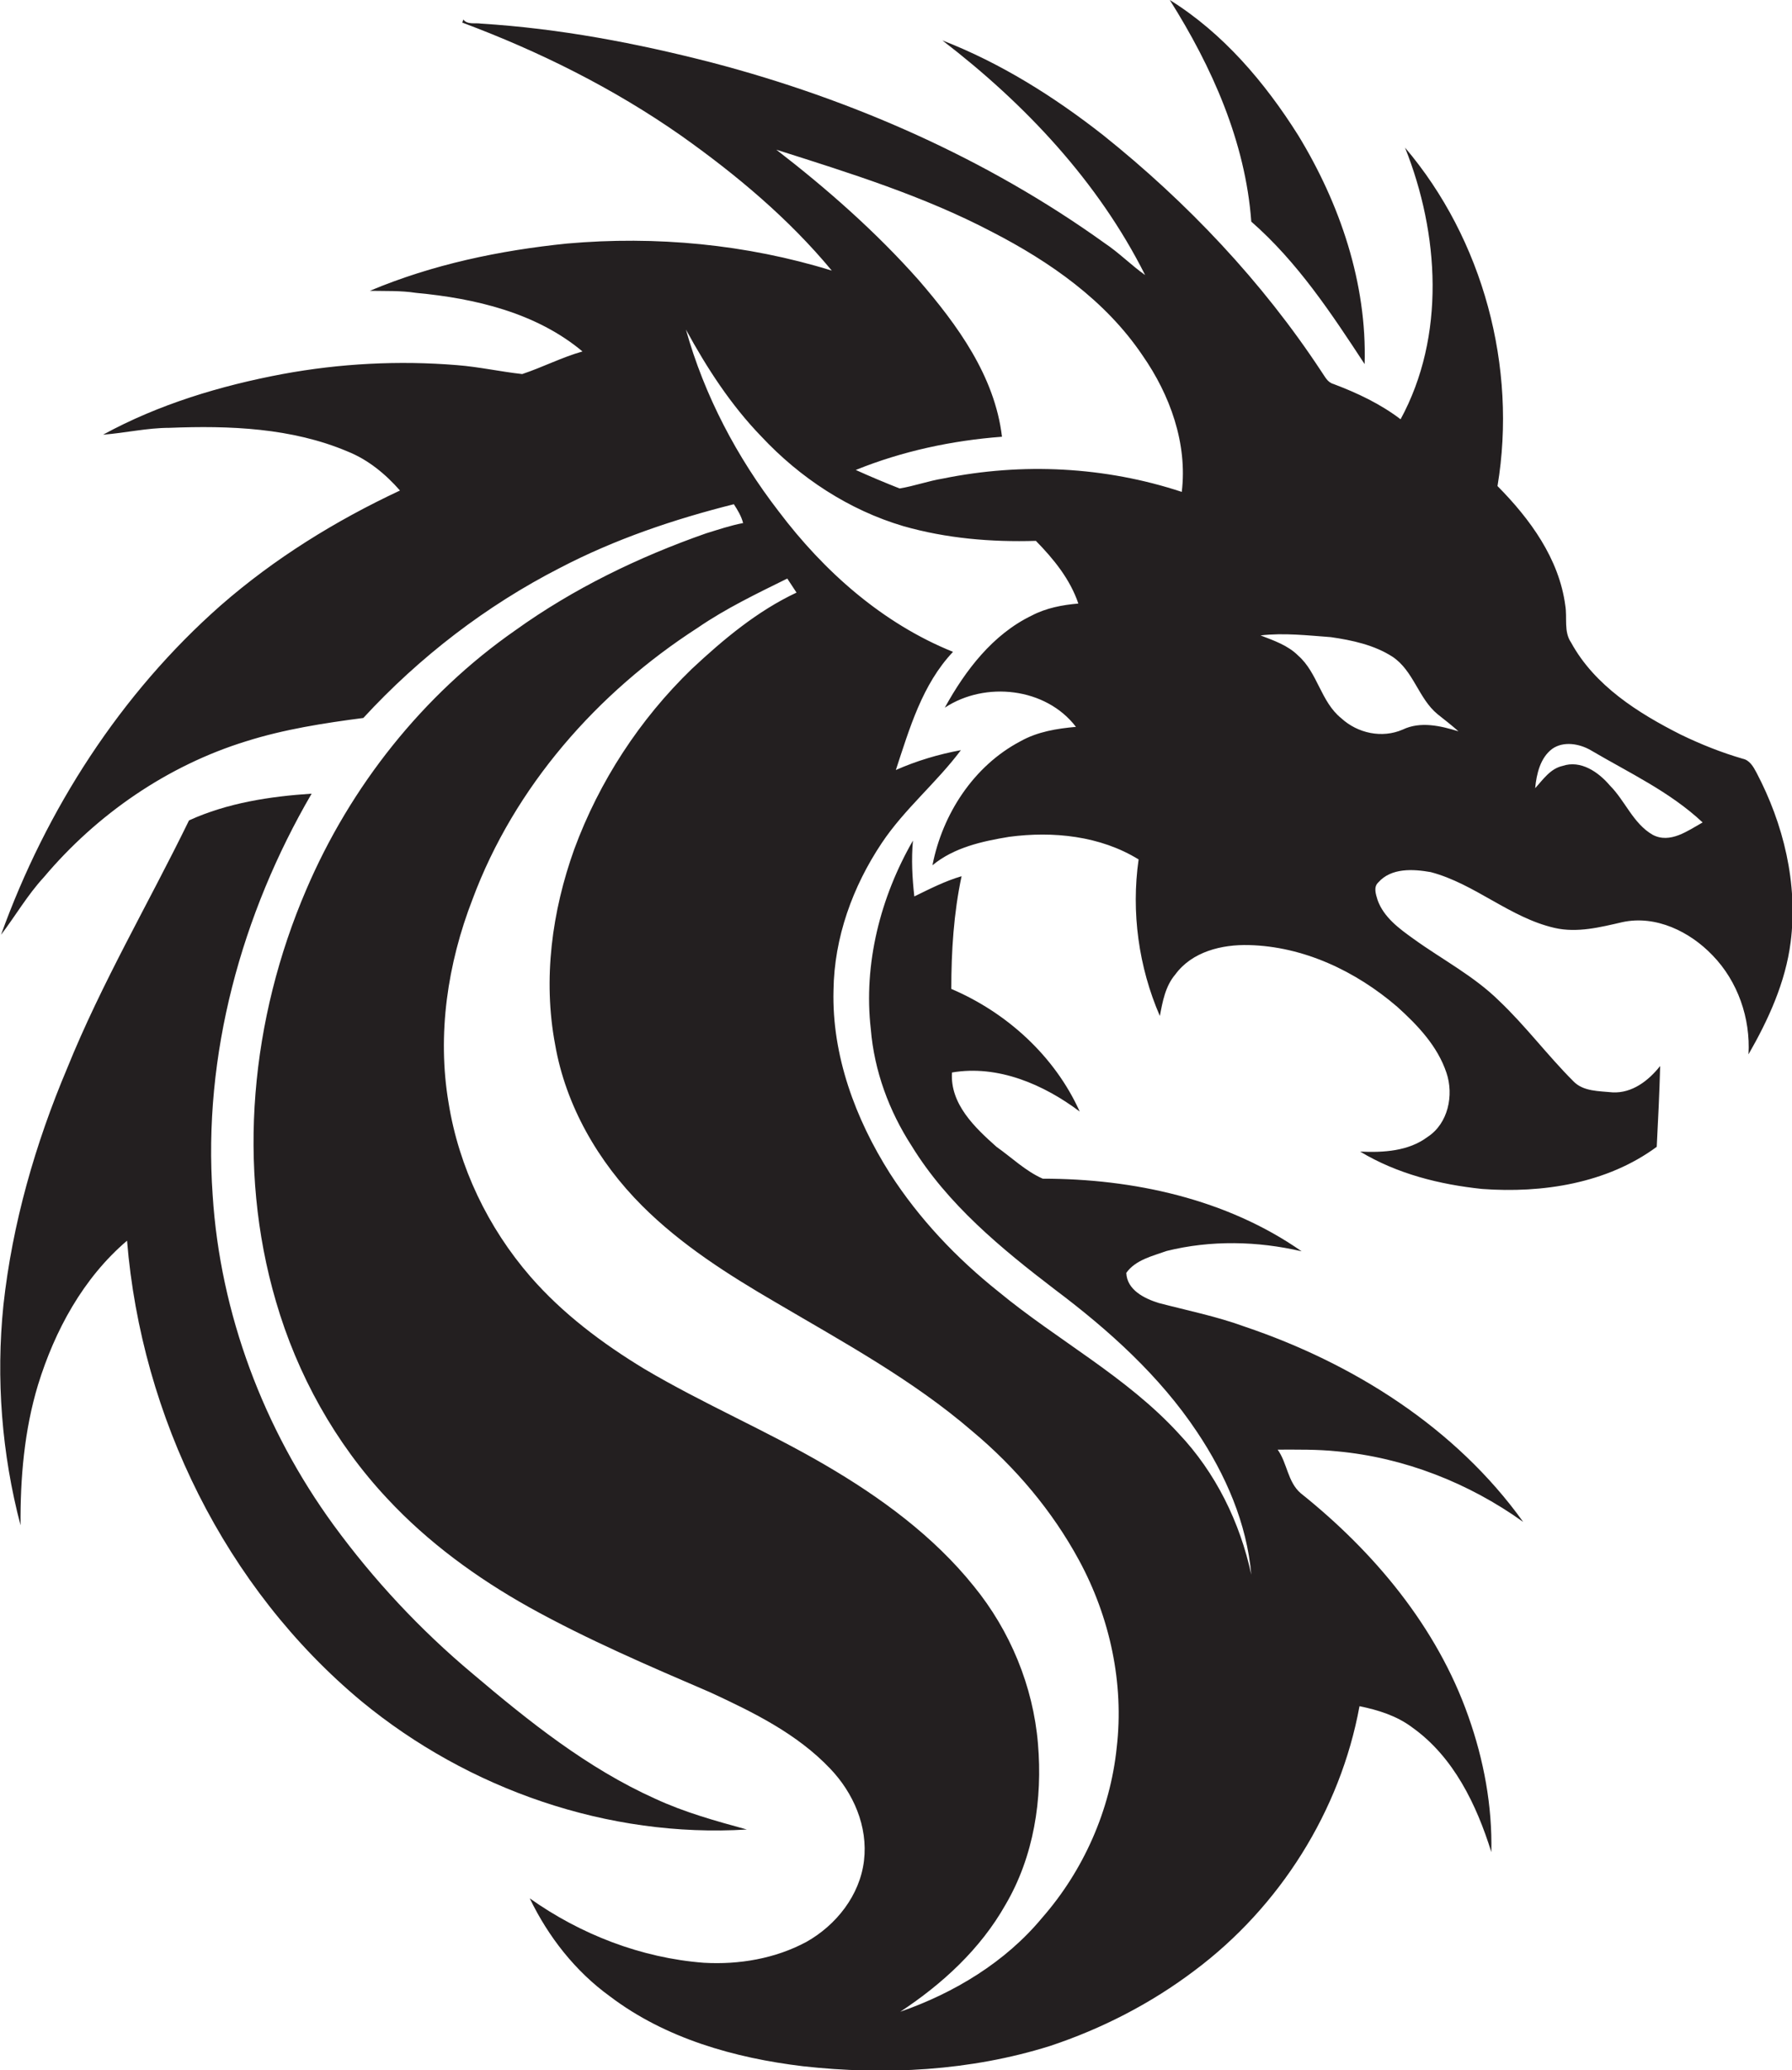 <?xml version="1.0" encoding="utf-8"?>
<!-- Generator: Adobe Illustrator 19.2.0, SVG Export Plug-In . SVG Version: 6.00 Build 0)  -->
<svg version="1.1" id="Layer_1" xmlns="http://www.w3.org/2000/svg" xmlns:xlink="http://www.w3.org/1999/xlink" x="0px" y="0px"
	 viewBox="0 0 523.3 604.3" enable-background="new 0 0 523.3 604.3" xml:space="preserve">
<g>
	<path fill="#231F20" d="M398.5,106.3c0.7-23.6-7.2-46.8-19.4-66.8C369.4,24.1,357.2,9.7,341.6,0c12.3,19.5,22.1,41.4,23.8,64.7
		C378.9,76.5,388.8,91.5,398.5,106.3z"/>
	<path fill="#231F20" d="M512.9,225.5c-0.9-1.7-2-3.6-4-4c-6.2-1.8-12.2-4.2-18-7c-12.5-6.3-25.2-14.3-32.1-26.9
		c-2.2-3.2-1.1-7.2-1.7-10.8c-1.8-13.7-10.3-25.3-19.8-34.9c5.8-34.7-4.2-72-27-98.8c10,25.1,11.9,55-1.3,79.3
		c-5.9-4.5-12.7-7.7-19.6-10.3c-1.8-0.5-2.5-2.2-3.5-3.6c-17.3-26.3-39.2-49.4-63.7-69c-14.4-11.3-30-21.1-47-27.7
		c24.1,18.5,45.5,41.2,59.2,68.5c-4.1-2.9-7.6-6.5-11.8-9.3C288.2,46.3,248.8,29,208,18.3c-22.1-5.7-44.7-10-67.5-11.4
		c-1.7-0.3-4,0.4-5.2-1.2c-0.1,0.2-0.2,0.7-0.3,0.9c22.5,8.4,44.2,19.2,63.9,33c16.1,11.4,31.4,24.2,44,39.4
		c-24.9-7.7-51.4-10.2-77.3-7.9c-19.7,2-39.3,6.1-57.6,13.8c4.5,0.1,9-0.1,13.5,0.6c17.2,1.6,35.1,5.8,48.6,17.1
		c-6,1.7-11.6,4.6-17.6,6.6c-6.4-0.7-12.6-2.1-19-2.6c-17-1.4-34.2-0.5-51,2.6c-18.1,3.4-36.1,8.8-52.4,17.7c6.5-0.5,12.9-2,19.4-2
		c17.5-0.7,35.7,0,52,6.9c6,2.4,11.1,6.6,15.3,11.4C98,152,80.2,163,64.5,176.7c-29.3,25.8-51,59.6-64.2,96.2
		c4.2-5.5,7.7-11.6,12.5-16.8c15.5-18.4,36.1-32.6,59.1-39.7c11.1-3.5,22.7-5.3,34.2-6.8c16.4-17.8,35.9-32.8,57.4-43.8
		c16.1-8.4,33.3-14.2,50.8-18.6c1.1,1.7,2.2,3.5,2.7,5.5c-3.7,0.7-7.2,1.9-10.8,3c-19.7,6.9-38.7,16.1-55.7,28.3
		c-27,18.8-48.2,45.6-61.1,75.8c-16.1,37.5-20.4,80.7-8.8,120.2c6.2,21.3,17.3,41.3,32.5,57.5c11.9,12.8,26.2,23.2,41.4,31.7
		c17.1,9.5,35.1,17.2,53,24.9c12.5,5.8,25.2,12,34.9,22.2c6.8,7.1,11.1,16.9,9.9,26.9c-1.2,10.1-8.1,18.8-16.8,23.7
		c-9.1,4.9-19.7,6.7-30,6.1c-18.3-1.4-36-8.3-50.8-18.8c5.4,11.2,13.3,21.3,23.4,28.6c16.2,12.3,36.4,18,56.3,20.4
		c24.1,2.7,48.9,1.4,72.2-5.9c15.1-5,29.5-12.4,42.2-22c24.9-18.6,42.6-46.6,48.2-77.2c5.4,1.1,10.9,2.8,15.4,6.2
		c12.1,8.6,18.8,22.6,23.1,36.4c0.3-13.5-2.2-26.9-6.7-39.6c-9.2-26.2-27.6-48.1-49-65.2c-3.8-3.3-3.9-8.8-6.7-12.7
		c5.8,0,11.6-0.1,17.4,0.5c19.5,1.8,38.4,9.2,54.3,20.6c-19.7-27.5-49.6-46.3-81.3-57c-8.2-3-16.7-4.7-25.1-6.9
		c-4.2-1.3-9.3-3.8-9.5-8.8c2.7-3.8,7.6-4.9,11.8-6.4c12.9-3.2,26.5-2.9,39.4,0.1c-21.9-15.3-49.2-21.2-75.6-21.2
		c-5-2.2-9.1-6.2-13.5-9.3c-6.3-5.6-13.6-12.5-13-21.7c13.4-2.3,26.8,3.5,37.3,11.4c-7.3-16.2-21.3-28.9-37.5-35.8
		c0-11,0.7-22.1,3-32.9c-4.8,1.4-9.3,3.7-13.8,5.9c-0.6-5.4-0.9-10.8-0.4-16.3c-9.5,16.5-14.5,36-12.3,55.1c1,12.1,5.3,23.8,11.9,34
		c10.5,17.1,26.2,30,41.9,42c15.7,11.8,30.6,25.2,41.5,41.6c8.3,12.4,14.5,26.6,15.8,41.6c-3.3-15.3-10.4-29.8-21.2-41.2
		c-15.2-16.6-35.4-27.2-52.6-41.4c-12.3-9.8-23.2-21.3-31.7-34.5c-10.1-15.9-17-34.5-16.5-53.5c0.2-15.4,5.6-30.3,14.1-43
		c6.6-9.9,16-17.6,23.1-27.1c-6.5,1.2-12.9,3.1-19,5.8c4-12.1,7.7-25,16.7-34.5c-20.6-8.3-37.7-23.5-50.9-41
		c-12.2-15.8-21.7-33.8-27.1-53.1c6.1,11.2,13.1,22,22,31.2c11.3,12.1,25.6,21.5,41.5,26.2c12.6,3.6,25.7,4.7,38.7,4.3
		c5.2,5.3,10,11.2,12.4,18.3c-4.7,0.4-9.4,1.3-13.6,3.5c-11.4,5.5-19.4,16-25.4,26.9c11.8-7.8,29.5-5.9,38.3,5.6
		c-5.6,0.5-11.2,1.4-16.2,4.2c-13.7,7.2-22.8,21.3-25.7,36.2c6.3-5.2,14.5-7,22.4-8.3c12.8-1.7,26.6-0.3,37.8,6.6
		c-2.2,15.4,0,31.4,6.2,45.7c0.8-4.2,1.6-8.7,4.5-12.1c4.9-6.7,13.6-8.8,21.5-8.6c16,0.4,31.2,7.6,43.3,18
		c6,5.4,11.8,11.5,14.4,19.3c2.2,6.5,0.5,14.8-5.5,18.7c-5.6,4.2-12.9,4.6-19.7,4.3c10.8,6.5,23.2,9.6,35.6,10.9
		c17.6,1.3,36.5-1.6,51-12.3c0.4-7.8,0.8-15.7,1-23.6c-3.4,4.3-8.2,8-13.9,7.7c-3.9-0.4-8.6-0.2-11.5-3.3
		c-7.5-7.5-13.9-16.1-21.6-23.4c-7.4-7.3-16.7-12.1-25-18.1c-4.2-3-8.7-6.3-10.5-11.3c-0.5-1.7-1.3-3.8,0.2-5.2
		c3.8-4.3,10.2-3.9,15.3-3c12.9,3.4,23.1,13.3,36.2,16.3c6.6,1.5,13.3-0.2,19.8-1.7c9.8-2.1,19.7,2.8,26.3,9.7
		c7.4,7.6,11.1,18.4,10.5,28.9c5.8-10.1,10.8-21,12.3-32.7C525.1,257.9,520.8,240.5,512.9,225.5z M229.9,168.9
		c0.9,1.4,1.8,2.7,2.7,4.1c-11.5,5.4-21.4,13.7-30.6,22.3c-15.2,14.7-27,32.8-34.3,52.6c-6.5,18.1-9.2,37.9-5.6,57
		c3.1,17.9,12.6,34.3,25.4,47.1c11.4,11.4,25.1,20.1,39,28.2c19.7,11.6,40,22.6,57.4,37.6c12.6,10.5,23.4,23.3,31.2,37.7
		c9,16.6,13.2,35.9,11,54.7c-1.9,18.3-9.7,35.9-21.8,49.7c-10.7,12.9-25.6,21.9-41.4,27.4c12.3-8.1,23.4-18.3,30.7-31.2
		c8.3-14.1,10.9-30.9,9.5-47.1c-1.4-16.7-8.1-32.9-18.7-45.9c-11.8-14.7-27.3-26-43.4-35.4c-17.3-10.1-35.7-17.9-52.9-28.1
		c-12.2-7.4-23.8-16.1-33.2-26.9c-12.4-14.3-20.9-32-23.9-50.7c-3.4-20-0.3-40.7,7-59.5c12.2-32.8,36.4-60.3,65.7-79.2
		C212,177.6,221,173.3,229.9,168.9z M345.1,143.6c-22.4-7.4-46.6-8.6-69.7-3.9c-4.3,0.7-8.4,2.2-12.7,2.9c-4.3-1.7-8.6-3.5-12.8-5.4
		c13.6-5.5,28.1-8.6,42.7-9.7c-2.1-17.7-13-32.6-24.3-45.7c-12.5-14.1-26.7-26.6-41.6-38.1c21.4,6.8,43,13.5,63,24
		c16.9,8.7,33.1,20,43.9,36C341.7,115.3,346.8,129.5,345.1,143.6z M409.6,213c-6,2.6-13.1,1.1-17.9-3.3c-6-4.8-6.9-13.3-12.6-18.3
		c-3-3-7.1-4.4-11-5.9c6.8-0.8,13.7,0,20.5,0.5c6.3,0.9,12.7,2.3,18,5.7c6.2,4.1,7.6,12.2,13.2,16.8c2,1.6,4.1,3.2,6.1,5
		C420.7,211.9,414.8,210.5,409.6,213z M482.6,243.7c-5.7-3.3-8-9.9-12.5-14.4c-3.3-3.9-8.5-7.5-13.8-5.7c-3.6,0.8-5.7,4-8,6.5
		c0.4-4.2,1.5-8.9,5-11.5c3.3-2.3,7.9-1.5,11.2,0.4c11.2,6.6,23.1,12.1,32.7,21.1C492.9,242.5,487.7,246.4,482.6,243.7z"/>
	<path fill="#231F20" d="M218.1,534.1c-9.1-2.5-18.2-5-26.8-9c-19.8-8.9-36.9-22.6-53.3-36.5c-15.3-12.8-28.9-27.4-40.6-43.4
		c-20.4-28-33.1-61.7-35.3-96.3C59.2,308,70.5,266.9,91,231.7c-12.2,0.8-24.6,2.7-35.8,7.8c-11.8,24.2-25.5,47.4-35.6,72.4
		c-9.3,22-16,45.3-18.6,69.1c-2.2,21.5-0.5,43.4,5,64.3c-0.1-13.8,1.1-27.8,5.1-41c4.9-15.9,13.2-31.2,26-42.1
		c4.2,51.4,28.7,101.4,68.5,134.5C136.8,522.4,177.6,536.6,218.1,534.1z"/>
</g>
</svg>
